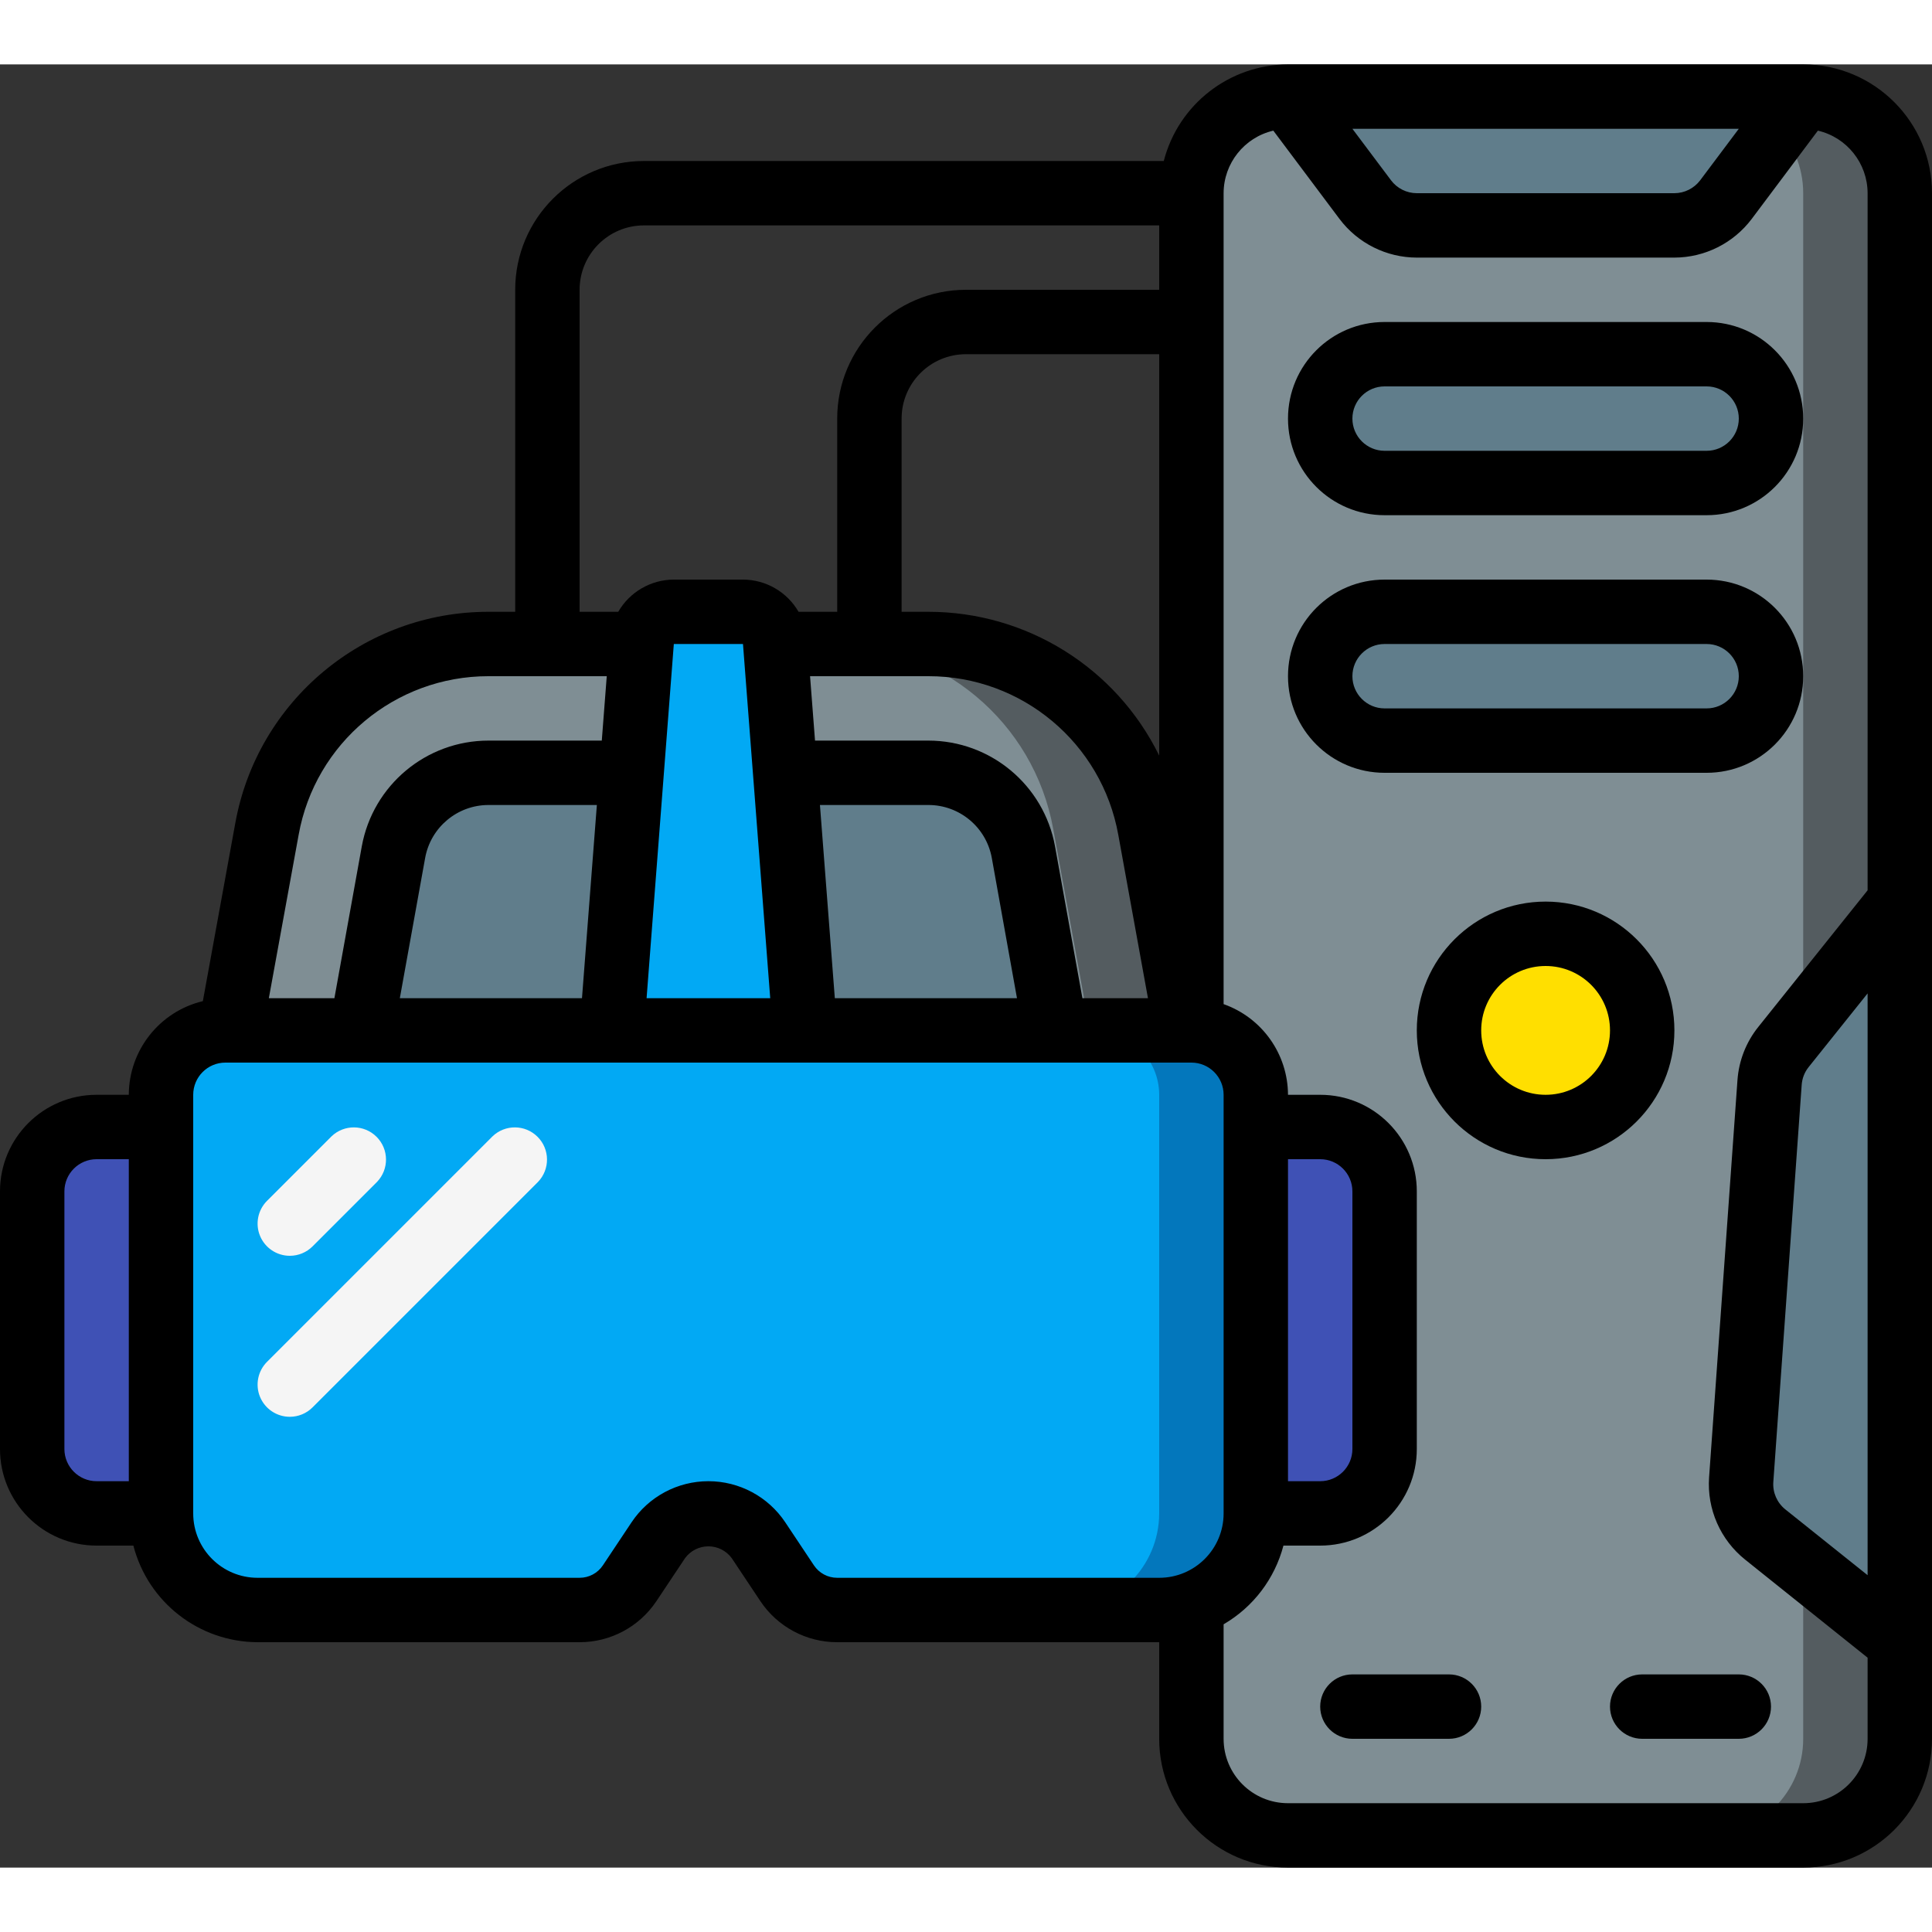 <svg height="512" viewBox="0 0 60 56" width="512" xmlns="http://www.w3.org/2000/svg"><rect x="0" y="0" width="60" height="56" fill="#333333" stroke="none"/><g id="Page-1" fill="none" fill-rule="evenodd"><g id="063---VR-Setup" fill-rule="nonzero"><path id="Shape" d="m37 47.82v4.18c0 1.657 1.343 3 3 3h16c1.657 0 3-1.343 3-3v-48c0-1.657-1.343-3-3-3h-16c-1.657 0-3 1.343-3 3z" fill="#7f8e94"/><path id="Shape" d="m56 1h-3c1.657 0 3 1.343 3 3v48c0 1.657-1.343 3-3 3h3c1.657 0 3-1.343 3-3v-48c0-1.657-1.343-3-3-3z" fill="#545c60"/><path id="Shape" d="m39 33h2c1.105 0 2 .895 2 2v8c0 1.105-.895 2-2 2h-2z" fill="#3f51b5"/><path id="Shape" d="m3 33h2v12h-2c-1.105 0-2-.895-2-2v-8c0-1.105.895-2 2-2z" fill="#3f51b5"/><path id="Shape" d="m24.445 47.168-.89-1.336c-.347-.52-.93-.832-1.555-.832-.625-0-1.208.312-1.555.832l-.89 1.336c-.347.52-.93.832-1.555.832h-10c-1.655-.005-2.995-1.345-3-3v-13c.003-1.103.897-1.997 2-2h30c1.103.003 1.997.897 2 2v13c-.005 1.655-1.345 2.995-3 3h-10c-.625 0-1.208-.312-1.555-.832z" fill="#02a9f4"/><path id="Shape" d="m37 30h-3c1.103.003 1.997.897 2 2v13c-.005 1.655-1.345 2.995-3 3h3c1.655-.005 2.995-1.345 3-3v-13c-.003-1.103-.897-1.997-2-2z" fill="#0377bc"/><path id="Shape" d="m36.85 30-1.14-6.25c-.6-3.329-3.498-5.75-6.88-5.75h-13.66c-3.382-0-6.28 2.421-6.88 5.75l-1.14 6.25z" fill="#7f8e94"/><path id="Shape" d="m35.71 23.75c-.6-3.329-3.498-5.75-6.88-5.75h-3c3.382-0 6.28 2.421 6.88 5.75l1.14 6.25h3z" fill="#545c60"/><path id="Shape" d="m32.78 30-1-5.54c-.261-1.425-1.502-2.46-2.95-2.46h-13.66c-1.448 0-2.689 1.035-2.95 2.46l-1 5.54z" fill="#607d8b"/><rect id="Rectangle-path" fill="#607d8b" height="4" rx="2" width="14" x="41" y="9"/><rect id="Rectangle-path" fill="#607d8b" height="4" rx="2" width="14" x="41" y="17"/><path id="Shape" d="m56 1-2.4 3.2c-.378.504-.97.8-1.6.8h-8c-.63 0-1.222-.296-1.6-.8l-2.4-3.2z" fill="#607d8b"/><path id="Shape" d="m59 26-3.611 4.514c-.253.317-.404.703-.433 1.107l-.881 12.331c-.046.655.233 1.29.745 1.7l4.18 3.348z" fill="#607d8b"/><circle id="Oval" cx="48" cy="30" fill="#ffdf00" r="3"/><path id="Shape" d="m25 30-.929-12.077c-.04-.522-.476-.925-1-.923h-2.145c-.524-.002-.96.401-1 .923l-.926 12.077z" fill="#02a9f4"/><path id="Shape" d="m9 37c-.404-0-.769-.244-.924-.617-.155-.374-.069-.804.217-1.09l2-2c.392-.379 1.016-.374 1.402.012s.391 1.009.012 1.402l-2 2c-.187.188-.442.293-.707.293z" fill="#f5f5f5"/><path id="Shape" d="m9 42c-.404-0-.769-.244-.924-.617-.155-.374-.069-.804.217-1.09l7-7c.392-.379 1.016-.374 1.402.012s.391 1.009.012 1.402l-7 7c-.187.188-.442.293-.707.293z" fill="#f5f5f5"/><g fill="#000"><path id="Shape" d="m56 0h-16c-1.818.007-3.403 1.239-3.858 3h-16.142c-2.209 0-4 1.791-4 4v10h-.83c-3.866-.003-7.179 2.765-7.864 6.57l-1.006 5.521c-1.346.323-2.296 1.525-2.3 2.909h-1c-1.657 0-3 1.343-3 3v8c0 1.657 1.343 3 3 3h1.142c.455 1.761 2.04 2.993 3.858 3h10c.959.001 1.855-.479 2.387-1.277l.89-1.336c.17-.229.438-.364.723-.364s.553.135.723.364l.89 1.336c.532.798 1.428 1.278 2.387 1.277h10v3c0 2.209 1.791 4 4 4h16c2.209 0 4-1.791 4-4v-48c0-2.209-1.791-4-4-4zm-2 2-1.2 1.6c-.19.251-.486.399-.8.4h-8c-.315-.001-.611-.149-.8-.4l-1.2-1.6zm-14 32h1c.552 0 1 .448 1 1v8c0 .552-.448 1-1 1h-1zm-21.926-5h-5.657l.787-4.36c.174-.949 1.001-1.639 1.966-1.64h3.366zm7.852 0-.462-6 3.366 0c.966-.001 1.795.688 1.97 1.638l.783 4.362zm7.689 0-.851-4.72c-.348-1.9-2.003-3.28-3.934-3.28h-3.519l-.154-2 3.673 0c2.902-.004 5.388 2.074 5.9 4.93l.921 5.07zm-5.615-12v-6c0-1.105.895-2 2-2h6v12.466c-1.342-2.735-4.124-4.467-7.17-4.466zm-10-10c0-1.105.895-2 2-2h16v2h-6c-2.209 0-4 1.791-4 4v6h-1.2c-.355-.615-1.01-.996-1.721-1h-2.153c-.712.002-1.37.383-1.726 1h-1.2zm5.92 22h-3.84l.846-11h2.148zm-8.75-10 3.673-0-.154 2h-3.519c-1.932 0-3.587 1.382-3.934 3.282l-.851 4.718h-2.036l.925-5.072c.512-2.854 2.997-4.93 5.896-4.928zm-13.17 24v-8c0-.552.448-1 1-1h1v10h-1c-.552 0-1-.448-1-1zm24 4c-.291-0-.562-.145-.723-.387l-.89-1.336c-.532-.798-1.428-1.277-2.387-1.277s-1.855.479-2.387 1.277l-.89 1.336c-.161.242-.432.387-.723.387h-10c-1.105 0-2-.895-2-2v-13c0-.552.448-1 1-1h30c.552 0 1 .448 1 1v13c0 1.105-.895 2-2 2zm30 7h-16c-1.105 0-2-.895-2-2v-3.556c.92-.535 1.588-1.415 1.858-2.444h1.142c1.657 0 3-1.343 3-3v-8c0-1.657-1.343-3-3-3h-1c-.005-1.267-.806-2.394-2-2.816v-25.184c.002-.927.641-1.732 1.544-1.943l2.056 2.743c.568.754 1.456 1.198 2.4 1.2h8c.944-.003 1.832-.447 2.4-1.2l2.056-2.743c.903.211 1.542 1.016 1.544 1.943v21.649l-3.393 4.241c-.381.474-.607 1.053-.649 1.66l-.881 12.331c-.069.985.351 1.941 1.123 2.557l3.8 3.043v2.519c0 1.105-.895 2-2 2zm2-25.149v18.068l-2.555-2.043c-.257-.206-.397-.525-.373-.853l.881-12.331c.014-.202.089-.395.216-.553z"/><path id="Shape" d="m43 14h10c1.657 0 3-1.343 3-3 0-1.657-1.343-3-3-3h-10c-1.657 0-3 1.343-3 3 0 1.657 1.343 3 3 3zm0-4h10c.552 0 1 .448 1 1s-.448 1-1 1h-10c-.552 0-1-.448-1-1s.448-1 1-1z"/><path id="Shape" d="m56 19c0-1.657-1.343-3-3-3h-10c-1.657 0-3 1.343-3 3s1.343 3 3 3h10c1.657 0 3-1.343 3-3zm-14 0c0-.552.448-1 1-1h10c.552 0 1 .448 1 1s-.448 1-1 1h-10c-.552 0-1-.448-1-1z"/><path id="Shape" d="m52 30c0-2.209-1.791-4-4-4s-4 1.791-4 4 1.791 4 4 4 4-1.791 4-4zm-4 2c-1.105 0-2-.895-2-2s.895-2 2-2 2 .895 2 2-.895 2-2 2z"/><path id="Shape" d="m45 50h-3c-.552 0-1 .448-1 1s.448 1 1 1h3c.552 0 1-.448 1-1s-.448-1-1-1z"/><path id="Shape" d="m54 50h-3c-.552 0-1 .448-1 1s.448 1 1 1h3c.552 0 1-.448 1-1s-.448-1-1-1z"/></g></g></g></svg>